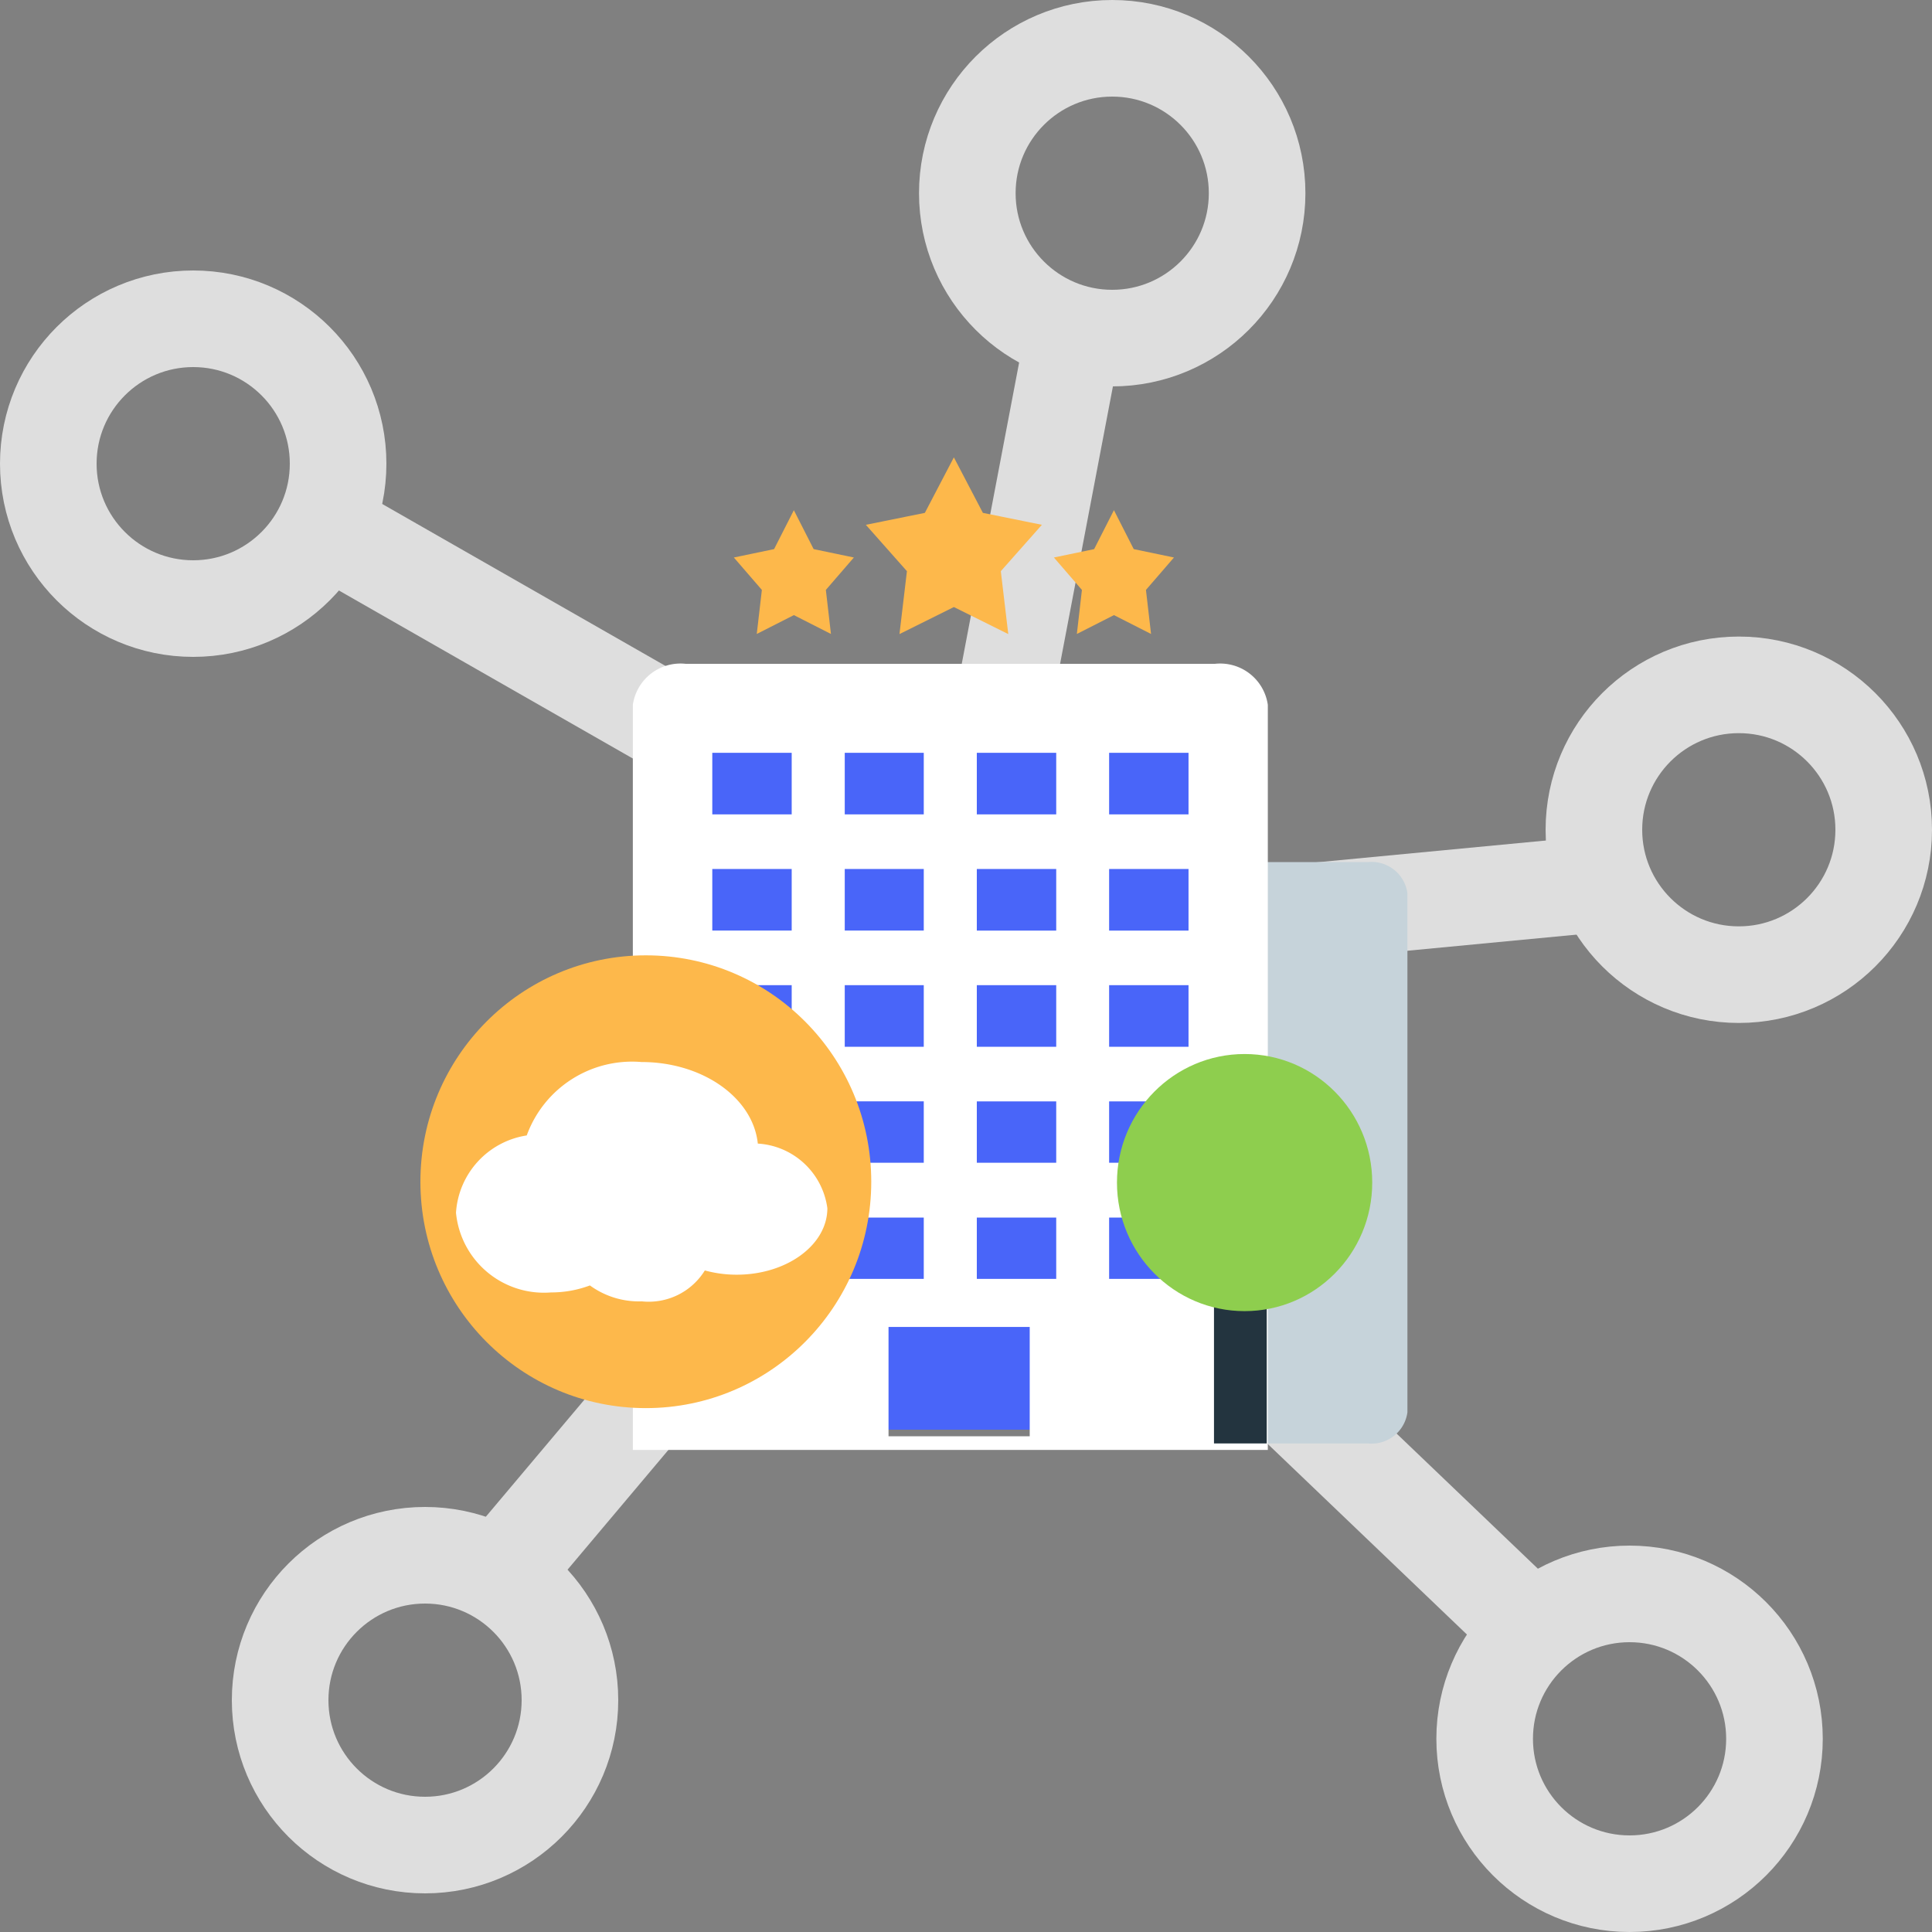 <svg xmlns="http://www.w3.org/2000/svg" width="50" height="50" viewBox="0 0 50 50">
  <rect x="0" y="0" width="50" height="50" fill="#808080" stroke="none"/>
  <g id="Group_305" data-name="Group 305" transform="translate(-234 -227)">
    <g id="Group_304" data-name="Group 304" transform="translate(234 227)">
      <g id="Ellipse_266" data-name="Ellipse 266" transform="translate(0 7)" fill="none" stroke="#dedede" stroke-width="2.5">
        <circle cx="5" cy="5" r="5" stroke="none"/>
        <circle cx="5" cy="5" r="3.75" fill="none"/>
      </g>
      <g id="Ellipse_267" data-name="Ellipse 267" transform="translate(6 39)" fill="none" stroke="#dedede" stroke-width="2.5">
        <circle cx="5" cy="5" r="5" stroke="none"/>
        <circle cx="5" cy="5" r="3.75" fill="none"/>
      </g>
      <g id="Ellipse_268" data-name="Ellipse 268" transform="translate(37.173 40)" fill="none" stroke="#dedede" stroke-width="2.5">
        <circle cx="5" cy="5" r="5" stroke="none"/>
        <circle cx="5" cy="5" r="3.75" fill="none"/>
      </g>
      <g id="Ellipse_269" data-name="Ellipse 269" transform="translate(40 16.474)" fill="none" stroke="#dedede" stroke-width="2.5">
        <circle cx="5" cy="5" r="5" stroke="none"/>
        <circle cx="5" cy="5" r="3.75" fill="none"/>
      </g>
      <g id="Ellipse_270" data-name="Ellipse 270" transform="translate(23.784)" fill="none" stroke="#dedede" stroke-width="2.5">
        <circle cx="5" cy="5" r="5" stroke="none"/>
        <circle cx="5" cy="5" r="3.75" fill="none"/>
      </g>
      <g id="Ellipse_271" data-name="Ellipse 271" transform="translate(18.885 19.659)" fill="#ffc252" stroke="#dedede" stroke-width="3">
        <circle cx="5.872" cy="5.872" r="5.872" stroke="none"/>
        <circle cx="5.872" cy="5.872" r="4.372" fill="none"/>
      </g>
      <line id="Line_25" data-name="Line 25" x2="14.541" y2="8.313" transform="translate(7.48 13.104)" fill="none" stroke="#dedede" stroke-width="2.5"/>
      <line id="Line_27" data-name="Line 27" x2="12.863" y2="12.304" transform="translate(26.531 29.635)" fill="none" stroke="#dedede" stroke-width="2.5"/>
      <line id="Line_26" data-name="Line 26" y1="10.626" x2="8.948" transform="translate(12.882 30.201)" fill="none" stroke="#dedede" stroke-width="2.5"/>
      <line id="Line_28" data-name="Line 28" y1="1.119" x2="11.745" transform="translate(29.406 22.899)" fill="none" stroke="#dedede" stroke-width="2.5"/>
      <line id="Line_29" data-name="Line 29" y1="11.745" x2="2.237" transform="translate(25.562 8.587)" fill="none" stroke="#dedede" stroke-width="2.5"/>
    </g>
    <rect id="Rectangle_472" data-name="Rectangle 472" width="14" height="19" transform="translate(251.594 245)" fill="#4965f9"/>
    <g id="cloud" transform="translate(244.88 238.836)">
      <g id="hotel" transform="translate(0)">
        <path id="Rectangle_4_copy" data-name="Rectangle 4 copy" d="M533.461,320.076h2.847a.936.936,0,0,1,1.025.806v13.433a.936.936,0,0,1-1.025.806h-2.847V320.076Z" transform="translate(-511.789 -309.601)" fill="#c6d3da"/>
        <g id="building" transform="translate(5.498 5.344)">
          <path id="Rectangle_4_copy_2" data-name="Rectangle 4 copy 2" d="M520.189,334.726V315.443a1.245,1.245,0,0,1,1.369-1.061h13.694a1.245,1.245,0,0,1,1.37,1.061v19.283Zm6.617-.353h3.654v-2.83h-3.654ZM524.3,316.684h-2.055v1.594H524.3Zm0,3.007h-2.055v1.594H524.3Zm0,3.007h-2.055v1.594H524.3Zm0,3.007h-2.055v1.589H524.3Zm0,3.007h-2.055V330.3H524.3Zm3.418-12.028h-2.045v1.594h2.045Zm0,3.007h-2.045v1.594h2.045Zm0,3.007h-2.045v1.594h2.045Zm0,3.007h-2.045v1.589h2.045Zm0,3.007h-2.045V330.3h2.045Zm3.428-12.028h-2.055v1.594h2.055Zm0,3.007h-2.055v1.594h2.055Zm0,3.007h-2.055v1.594h2.055Zm0,3.007h-2.055v1.589h2.055Zm0,3.007h-2.055V330.3h2.055Zm3.424-12.028h-2.055v1.594h2.055Zm0,3.007h-2.055v1.594h2.055Zm0,3.007h-2.055v1.594h2.055Zm0,3.007h-2.055v1.589h2.055Zm0,3.007h-2.055V330.3h2.055Z" transform="translate(-520.189 -314.382)" fill="#fff"/>
        </g>
        <g id="star" transform="translate(8.112)">
          <path id="Shape_1" data-name="Shape 1" d="M527.14,310.328l.751,1.437,1.527.309-1.063,1.2.193,1.628-1.408-.7-1.408.7.193-1.628-1.063-1.2,1.527-.309.751-1.437" transform="translate(-521.446 -310.328)" fill="#fdb84b"/>
          <path id="Shape_1_copy" data-name="Shape 1 copy" d="M523.612,311.451l.512,1.007,1.041.217-.725.839.132,1.14-.96-.488-.96.488.132-1.14-.725-.839,1.041-.217.512-1.007" transform="translate(-522.059 -310.083)" fill="#fdb84b"/>
          <path id="Shape_1_copy_2" data-name="Shape 1 copy 2" d="M530.409,311.451l.512,1.007,1.041.217-.725.839.132,1.14-.96-.488-.96.488.131-1.14-.725-.839,1.041-.217.512-1.007" transform="translate(-520.572 -310.083)" fill="#fdb84b"/>
        </g>
        <g id="tree" transform="translate(18.027 15.442)">
          <rect id="rectangle" width="1.365" height="4.131" transform="translate(2.511 5.947)" fill="#23343f"/>
          <ellipse id="Ellipse_2" data-name="Ellipse 2" cx="3.303" cy="3.327" rx="3.303" ry="3.327" fill="#8ece4e"/>
        </g>
        <g id="tree_copy_2" data-name="tree copy 2" transform="translate(0 12.888)">
          <ellipse id="Ellipse_2-2" data-name="Ellipse 2" cx="5.834" cy="5.859" rx="5.834" ry="5.859" fill="#fdb84b"/>
        </g>
      </g>
      <path id="cloud-2" data-name="cloud" d="M3.466,5.782a2.85,2.85,0,0,1-1.008.181A2.287,2.287,0,0,1,0,3.9a2.165,2.165,0,0,1,1.831-2A2.9,2.9,0,0,1,4.8,0C6.389,0,7.689.93,7.811,2.111a1.932,1.932,0,0,1,1.8,1.673c0,.95-1.051,1.72-2.346,1.72a3.11,3.11,0,0,1-.825-.11,1.707,1.707,0,0,1-1.632.8A2.157,2.157,0,0,1,3.466,5.782Z" transform="translate(0.921 15.649)" fill="#fff"/>
    </g>
  </g>
</svg>
